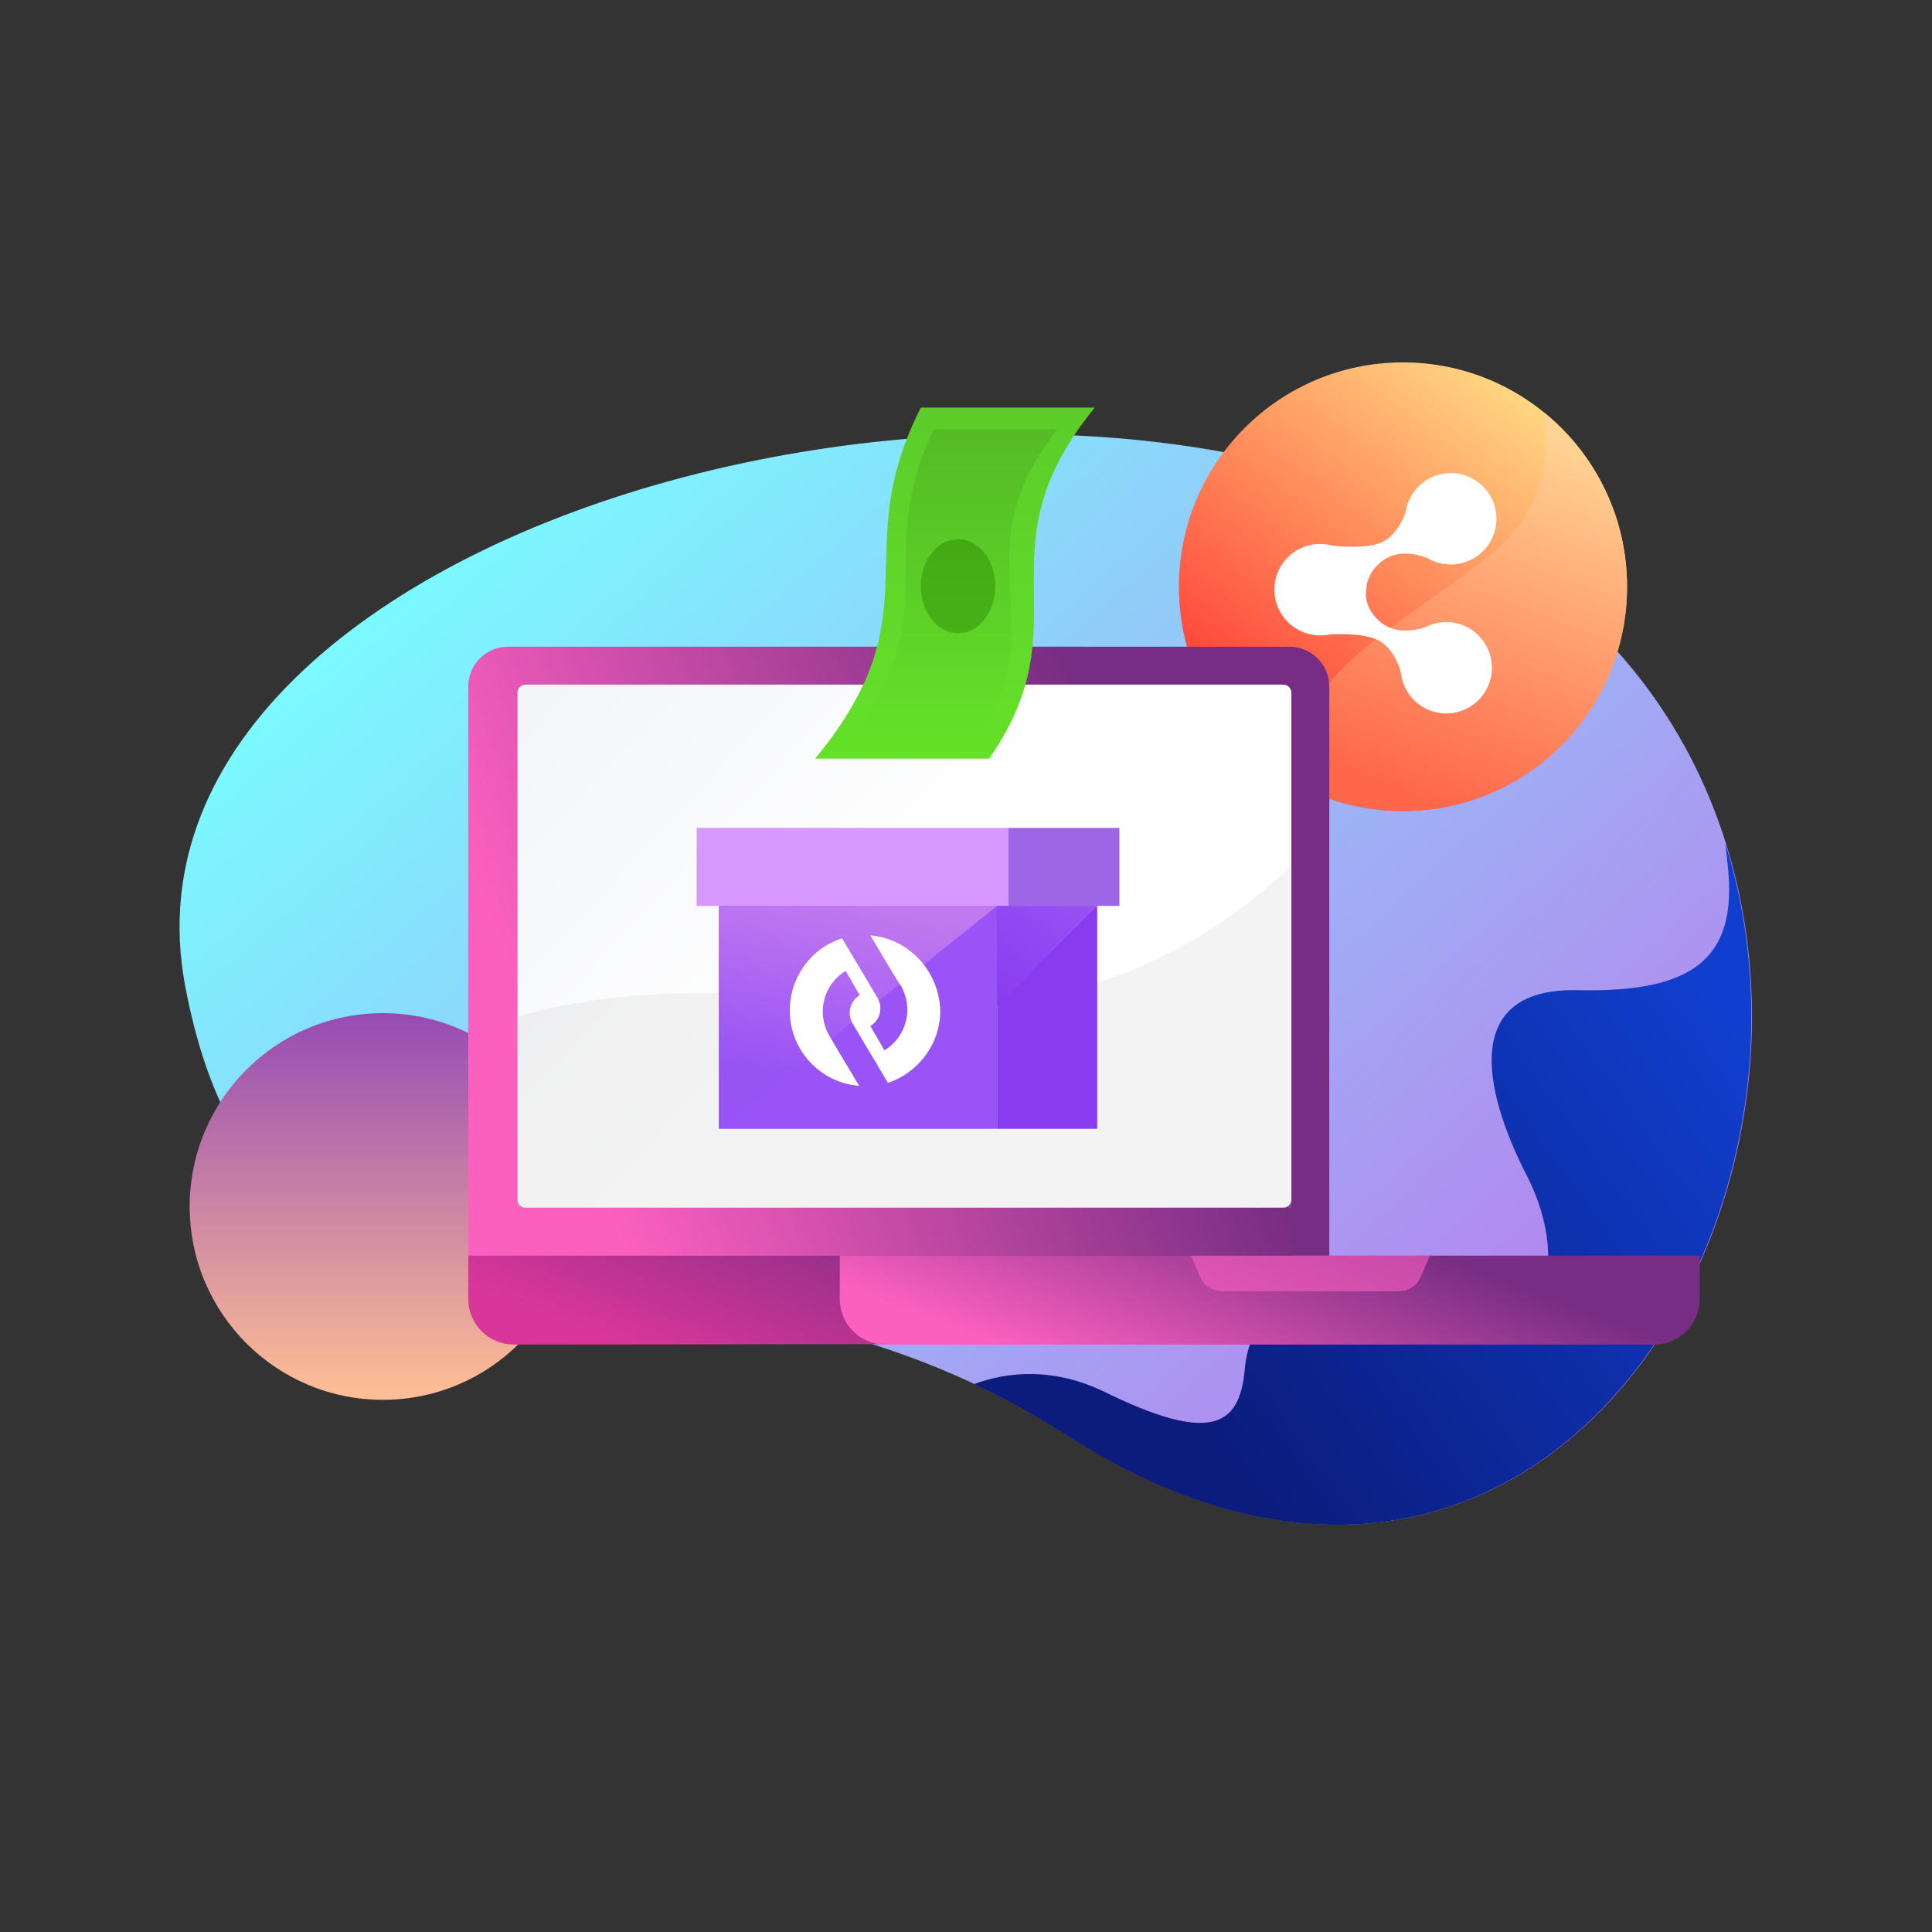 <svg width="180" height="180" viewBox="0 0 180 180" fill="none" xmlns="http://www.w3.org/2000/svg">
<rect x="0" y="0" width="180" height="180" fill="#333333" stroke="none"/>
<mask id="mask0" mask-type="alpha" maskUnits="userSpaceOnUse" x="11" y="16" width="153" height="139">
<rect width="153" height="139" transform="translate(11 16)" fill="url(#paint0_linear)"/>
</mask>
<g mask="url(#mask0)">
<path d="M40.39 100.538C27.751 57.28 -15.528 51.565 5.827 15.024C29.068 -24.743 118.671 21.385 126.442 72.532C134.181 123.469 57.944 160.617 40.39 100.538Z" transform="translate(3 84.359) scale(1 1) rotate(-41.003)" fill="url(#paint1_linear)"/>
</g>
<ellipse cx="18" cy="18.013" rx="18" ry="18.013" transform="translate(17.672 94.393)" fill="url(#paint2_linear)"/>
<path d="M0 50.405C2.868 51.752 5.757 53.331 8.654 55.192C51.438 82.684 81.345 36.267 69.987 0C70.063 0.67 70.14 1.367 70.218 2.089C71.165 10.858 66.902 13.94 56.244 13.703C45.586 13.466 47.244 22.709 51.507 31.005C55.77 39.3 53.402 49.017 41.797 44.04C30.191 39.063 25.691 43.566 25.218 49.017C24.744 54.469 21.902 55.891 12.191 51.151C7.43 48.826 3.137 49.233 0 50.405Z" transform="translate(90.755 78.548)" fill="url(#paint3_linear)"/>
<path d="M0 0L76.933 0.077V4.509C76.933 6.853 75.031 8.753 72.687 8.751L4.238 8.682C1.897 8.68 0 6.781 0 4.44V0Z" transform="translate(120.56 116.518) scale(-1 1)" fill="url(#paint4_linear)"/>
<path d="M0 0H80.11L80.117 4.036C80.12 6.382 78.22 8.285 75.875 8.285H4.242C1.899 8.285 0 6.386 0 4.043V0Z" transform="translate(158.358 116.987) scale(-1 1)" fill="url(#paint5_linear)"/>
<ellipse cx="20.877" cy="20.9" rx="20.877" ry="20.9" transform="translate(109.833 33.763)" fill="url(#paint6_linear)"/>
<path d="M24.426 0C25.041 4.165 24.301 9.169 19.753 12.964C17.63 14.736 15.472 16.248 13.391 17.706C7.406 21.9 2.056 25.649 0 33.826C3.251 35.917 7.12 37.131 11.271 37.131C22.801 37.131 32.148 27.773 32.148 16.23C32.148 9.679 29.138 3.832 24.426 0Z" transform="translate(119.442 38.433)" fill="url(#paint7_linear)"/>
<path d="M17.049 8.514C19.398 8.514 21.301 6.608 21.301 4.257C21.301 1.906 19.398 0 17.049 0C15.067 0 13.402 1.358 12.93 3.194L12.929 3.193C12.664 3.858 11.627 5.534 10.139 5.853C8.681 6.166 6.638 5.781 5.805 5.599C5.687 5.554 5.566 5.514 5.443 5.479C5.414 5.471 5.384 5.462 5.354 5.454C3.086 4.846 0.754 6.194 0.146 8.465C-0.438 10.646 0.781 12.886 2.889 13.598C3.328 13.752 3.8 13.835 4.292 13.835C4.458 13.835 4.622 13.826 4.784 13.807C5.687 13.854 7.66 14.024 8.938 14.679C10.293 15.373 10.861 17.261 10.946 17.973L10.947 17.971C10.928 19.868 12.185 21.61 14.1 22.124C16.368 22.732 18.7 21.385 19.308 19.114C19.916 16.843 18.57 14.508 16.301 13.9C15.401 13.659 14.492 13.725 13.683 14.035C12.793 14.263 11.043 14.423 9.83 13.404C8.649 12.411 8.407 11.197 8.437 10.53C8.478 10.351 8.508 10.168 8.525 9.981L8.544 9.978C8.588 9.401 9.076 8.062 10.67 7.317C12.105 6.647 13.755 7.254 14.555 7.706C15.256 8.214 16.117 8.514 17.049 8.514Z" transform="matrix(0.995 -0.103 0.103 0.995 117.766 45.856)" fill="white"/>
<path d="M0 3.715C0 1.666 1.662 0.004 3.711 0.004L76.509 0C78.559 0 80.221 1.662 80.221 3.712V56.738L0 56.742V3.715Z" transform="translate(123.847 60.249) scale(-1 1)" fill="url(#paint8_linear)"/>
<path d="M0 0.753C0 0.337 0.337 0 0.753 0H71.347C71.762 0 72.099 0.337 72.099 0.753V47.975C72.099 48.391 71.762 48.728 71.347 48.728H0.753C0.337 48.728 0 48.391 0 47.975V0.753Z" transform="translate(120.316 63.784) scale(-1 1)" fill="url(#paint9_linear)"/>
<path opacity="0.2" d="M0 14.071C6.773 12.009 17.189 11.017 32.705 12.791C50.395 14.814 63.298 8.427 72.099 0V31.868H0V14.071Z" transform="translate(48.215 80.644)" fill="#C4C4C4"/>
<path d="M9.842 0H26.052C15.053 13.434 25.184 19.858 16.21 32.708H0C11.289 18.982 2.895 13.726 9.842 0Z" transform="translate(75.948 37.974)" fill="url(#paint10_linear)"/>
<ellipse cx="3.474" cy="4.381" rx="3.474" ry="4.381" transform="translate(85.788 50.239)" fill="#339706"/>
<path opacity="0.5" d="M8 0H19.5C10.211 11.911 19.578 17.607 12 29H0C9.533 16.83 2.133 12.17 8 0Z" transform="translate(79 40)" fill="url(#paint11_linear)"/>
<path d="M0 0H29.022V7.268H0V0Z" transform="translate(64.904 77.134)" fill="#D799FF"/>
<path d="M0 0H25.913V20.767H0V0Z" transform="translate(66.981 84.404)" fill="#9953F6"/>
<path d="M0 0H25.913L0 20.767V0Z" transform="translate(66.981 84.404)" fill="url(#paint12_linear)"/>
<path d="M0 0H9.329V20.767H0V0Z" transform="translate(92.894 84.404)" fill="#893CEF"/>
<path d="M0 0H10.365V7.268H0V0Z" transform="translate(93.927 77.135)" fill="#9D66E7"/>
<path d="M0 0H9.329L0 9.345V0Z" transform="translate(92.894 84.404)" fill="url(#paint13_linear)"/>
<path d="M10.35 4.691C10.296 4.691 8.214 1.214 7.503 0C11.062 0.276 13.91 3.311 14.019 7.009C14.019 10.155 11.938 12.804 9.145 13.742L5.86 8.223C5.312 7.285 5.586 6.126 6.517 5.574L5.203 3.311C3.122 4.581 2.464 7.23 3.669 9.327C3.669 9.327 5.422 12.307 6.462 14.018C2.848 13.742 0 10.707 0 7.009C0 3.863 2.026 1.159 4.874 0.276L8.16 5.795C8.707 6.733 8.434 7.892 7.503 8.444L8.817 10.707C10.898 9.437 11.555 6.788 10.35 4.691Z" transform="translate(73.584 87.148)" fill="white"/>
<path opacity="0.6" d="M0 0H22.263L21.428 1.949C21.073 2.78 20.256 3.318 19.352 3.318H2.911C2.007 3.318 1.19 2.78 0.835 1.949L0 0Z" transform="translate(110.959 116.987)" fill="#FC60BF"/>
<defs>
<linearGradient id="paint0_linear" x2="1" gradientUnits="userSpaceOnUse" gradientTransform="translate(180.589 -49.521) scale(207.643 188.643) rotate(90.074)">
<stop stop-color="#7122BF"/>
<stop offset="1" stop-color="#FFBF94"/>
</linearGradient>
<linearGradient id="paint1_linear" x2="1" gradientUnits="userSpaceOnUse" gradientTransform="translate(126.992) scale(126.992 131.523) rotate(90)">
<stop stop-color="#7BF9FF"/>
<stop offset="1" stop-color="#B87CEE"/>
</linearGradient>
<linearGradient id="paint2_linear" x2="1" gradientUnits="userSpaceOnUse" gradientTransform="translate(42.491 -12.835) scale(48.857 48.892) rotate(90.074)">
<stop stop-color="#7122BF"/>
<stop offset="1" stop-color="#FFBF94"/>
</linearGradient>
<linearGradient id="paint3_linear" x2="1" gradientUnits="userSpaceOnUse" gradientTransform="matrix(-33.075 61.363 -69.725 -97.629 96.161 50.974)">
<stop stop-color="#103FCF"/>
<stop offset="1" stop-color="#0B1C7D"/>
</linearGradient>
<linearGradient id="paint4_linear" x2="1" gradientUnits="userSpaceOnUse" gradientTransform="translate(20.339 0.294) scale(61.455 6.657) rotate(16.032)">
<stop stop-color="#772D83"/>
<stop offset="1" stop-color="#D83699"/>
</linearGradient>
<linearGradient id="paint5_linear" x2="1" gradientUnits="userSpaceOnUse" gradientTransform="translate(24.032 -0.031) scale(61.455 6.657) rotate(16.032)">
<stop stop-color="#772D83"/>
<stop offset="1" stop-color="#FC60BF"/>
</linearGradient>
<linearGradient id="paint6_linear" x2="1" gradientUnits="userSpaceOnUse" gradientTransform="translate(-10.439 24.71) scale(48.671 48.725) rotate(-53.54)">
<stop stop-color="#FF3531"/>
<stop offset="1" stop-color="#FFED8C"/>
</linearGradient>
<linearGradient id="paint7_linear" x2="1" gradientUnits="userSpaceOnUse" gradientTransform="matrix(-12.812 33.963 -29.406 -11.118 43.589 8.726)">
<stop stop-color="#FFD493"/>
<stop offset="1" stop-color="#FF674A"/>
</linearGradient>
<linearGradient id="paint8_linear" x2="1" gradientUnits="userSpaceOnUse" gradientTransform="translate(24.101 1.927) scale(61.455 43.525) rotate(16.032)">
<stop stop-color="#772D83"/>
<stop offset="1" stop-color="#FC60BF"/>
</linearGradient>
<linearGradient id="paint9_linear" x2="1" gradientUnits="userSpaceOnUse" gradientTransform="matrix(-50.21 46.692 -69.086 -74.401 124.622 14.945)">
<stop stop-color="#EAEDF4"/>
<stop offset="1" stop-color="white"/>
</linearGradient>
<linearGradient id="paint10_linear" x2="1" gradientUnits="userSpaceOnUse" gradientTransform="translate(26.052) scale(26.052 32.708) rotate(90)">
<stop stop-color="#5DCC2A"/>
<stop offset="1" stop-color="#64E129"/>
</linearGradient>
<linearGradient id="paint11_linear" x2="1" gradientUnits="userSpaceOnUse" gradientTransform="translate(21) scale(22 29) rotate(90)">
<stop stop-color="#4BA921"/>
<stop offset="1" stop-color="#64E129"/>
</linearGradient>
<linearGradient id="paint12_linear" x2="1" gradientUnits="userSpaceOnUse" gradientTransform="matrix(-2.696 16.244 -20.269 -3.376 23.091 1.688)">
<stop stop-color="#C179EF"/>
<stop offset="1" stop-color="#9853F5"/>
</linearGradient>
<linearGradient id="paint13_linear" x2="1" gradientUnits="userSpaceOnUse" gradientTransform="matrix(-7.711 10.921 -4.906 -3.472 12.622 1.558)">
<stop stop-color="#9953F6"/>
<stop offset="1" stop-color="#893CEF"/>
</linearGradient>
</defs>
</svg>
